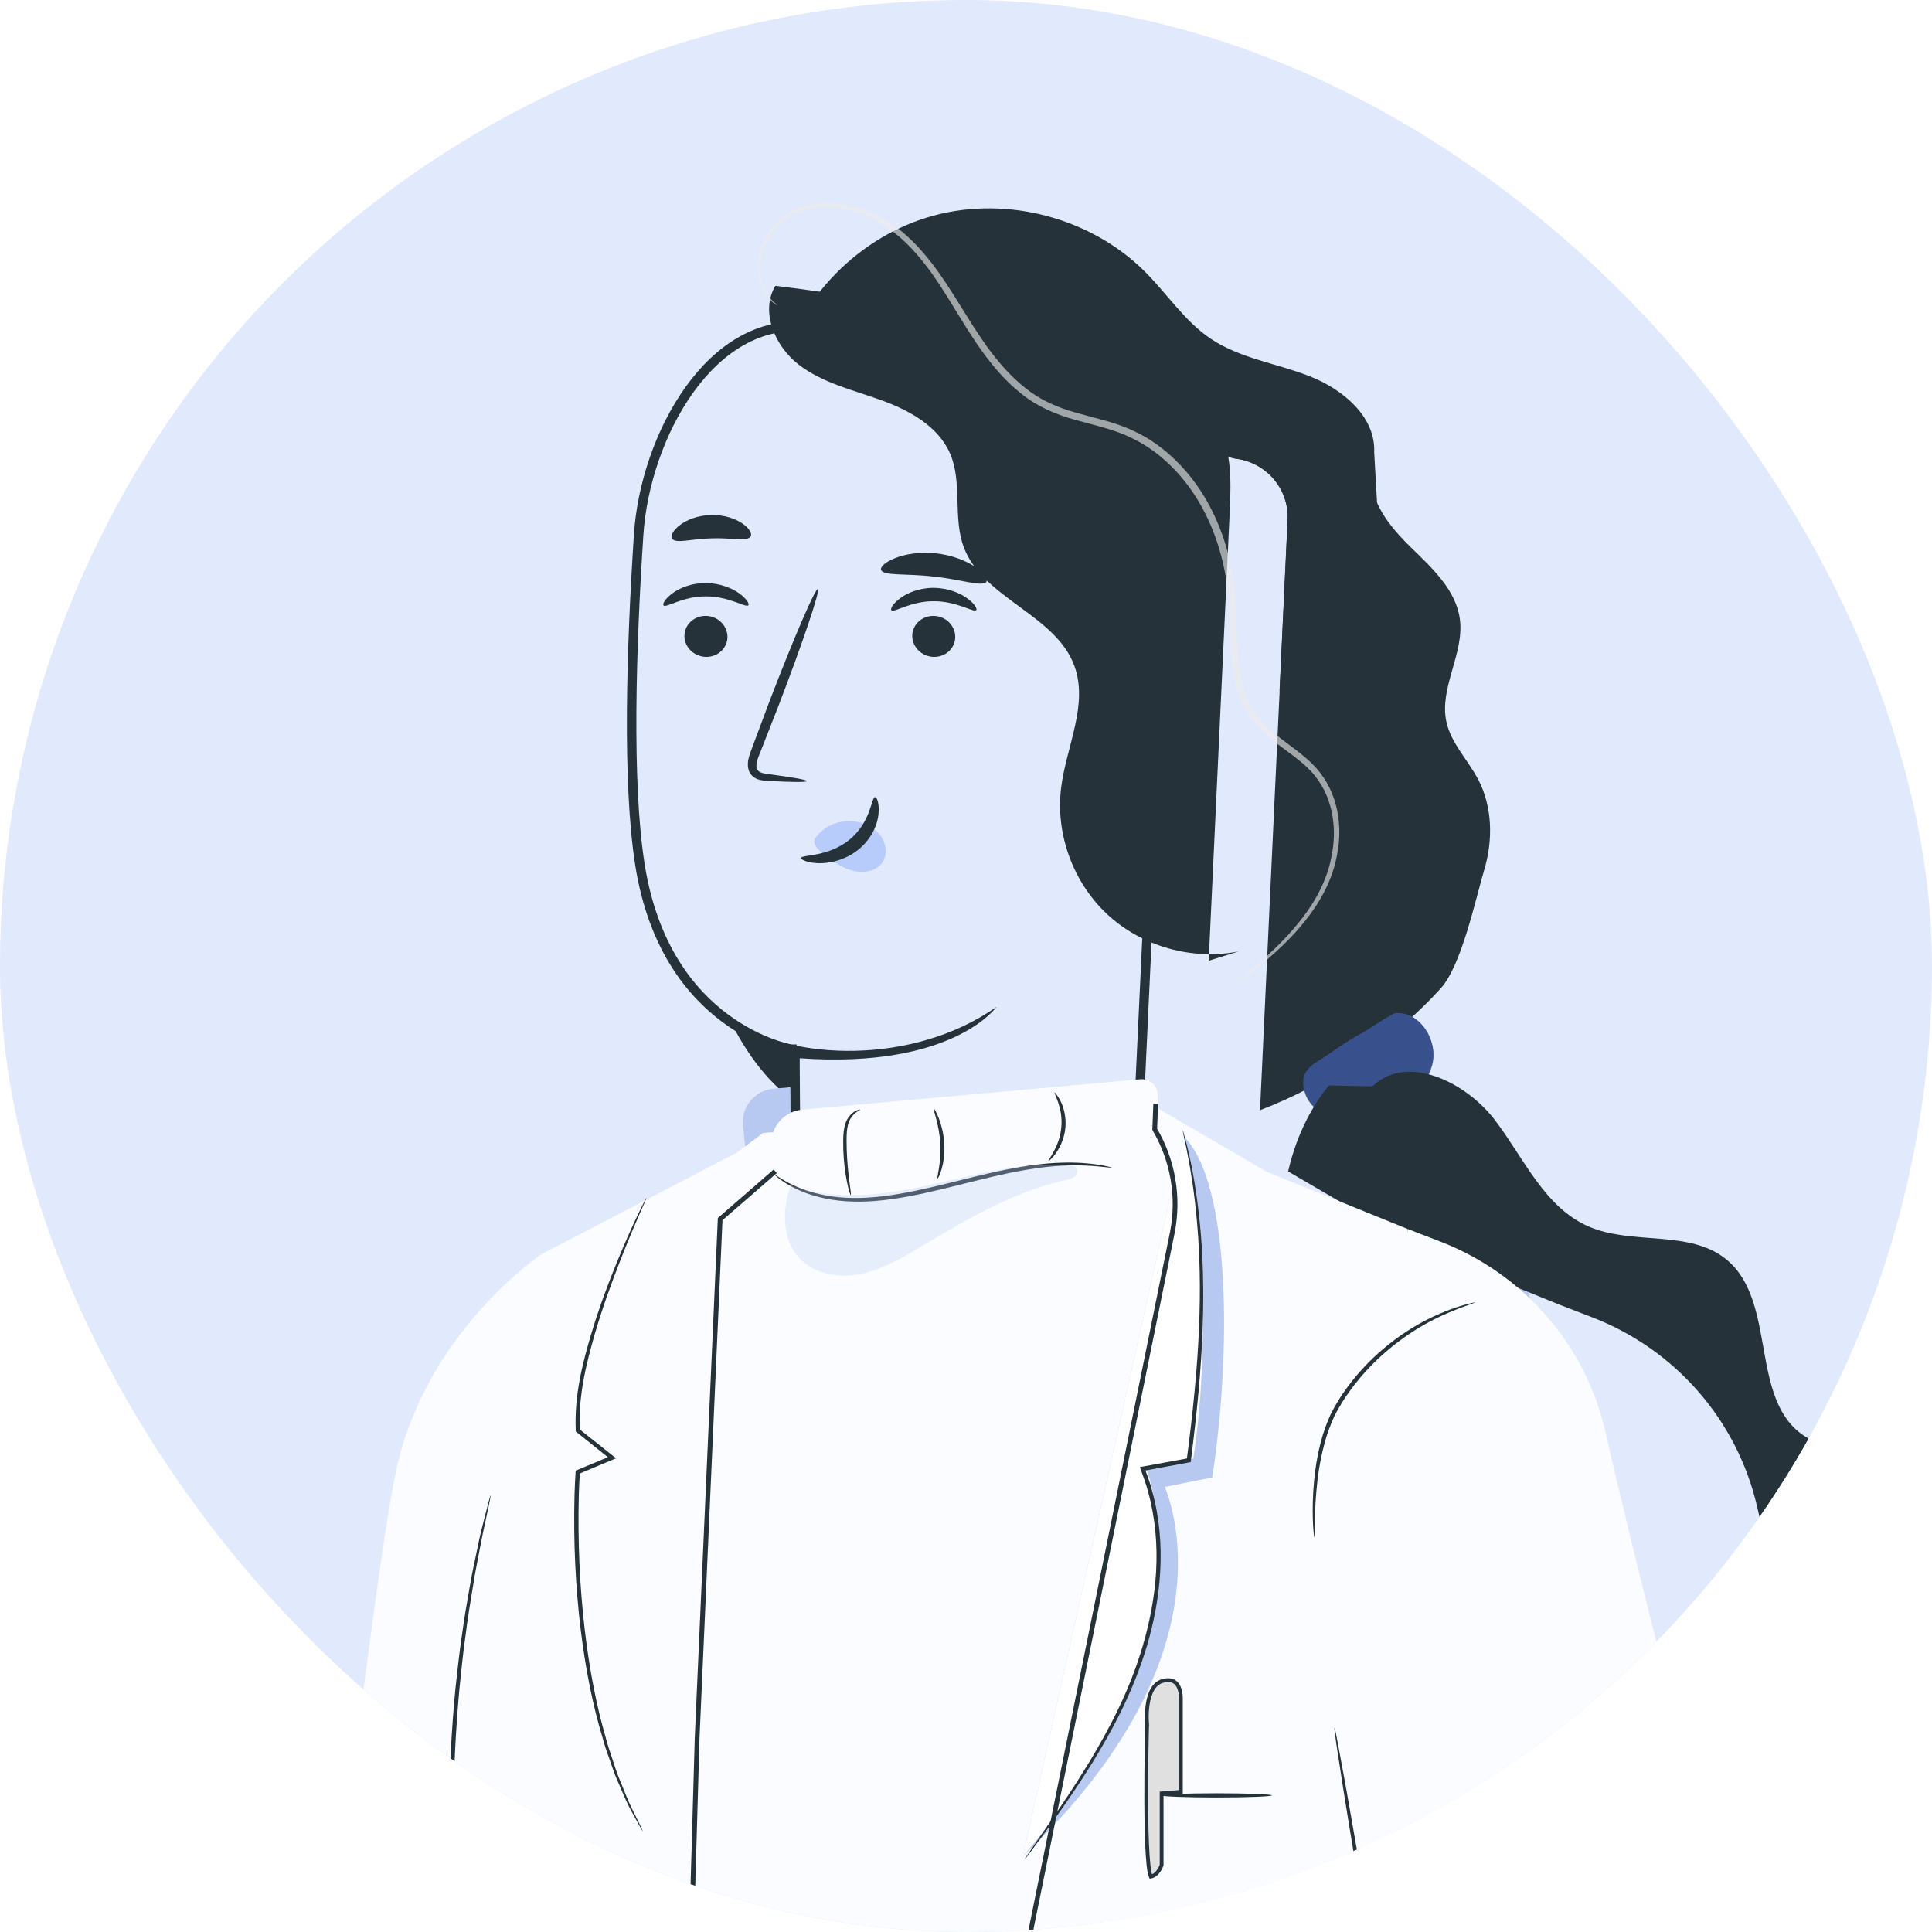 <?xml version="1.0" encoding="UTF-8"?> <svg xmlns="http://www.w3.org/2000/svg" width="140" height="140" viewBox="0 0 102 102" fill="none"><g clip-path="url(#clip0_310_30032)"><circle cx="51" cy="51" r="51" fill="#E1E9FC"></circle><g clip-path="url(#clip1_310_30032)"><g filter="url(#filter0_d_310_30032)"><path d="M65 64.5L66.5 57.5L71.5 57L73.5 59C74 61.5 75 66.6 75 67C75 67.4 70.667 67.167 68.5 67L65 64.5Z" fill="#B7C8F1"></path><path d="M72.035 38.143C71.495 37.113 70.605 36.237 70.361 35.1C69.976 33.309 71.307 31.521 71.076 29.704C70.879 28.151 69.604 26.985 68.478 25.887C67.353 24.789 66.223 23.397 66.428 21.844L50.517 14.805C46.734 13.018 42.082 13.162 38.419 15.184C34.755 17.205 32.171 21.052 31.696 25.193C31.477 27.104 31.674 29.078 31.126 30.925C30.69 32.402 29.795 33.717 29.35 35.194C28.589 37.726 29.222 40.45 29.954 42.99C30.805 45.944 31.597 49.438 33.198 52.064C35.599 56.009 38.714 56.783 41.722 57.038C41.718 56.051 41.718 55.617 41.718 55.634C41.718 55.634 34.922 54.498 33.536 45.672C32.847 41.284 33.082 34.092 33.467 28.215C33.814 22.925 37.353 16.439 42.656 17.009L59.2 21.205C60.809 21.38 62.02 22.746 61.986 24.359L60.523 55.613C64.105 54.242 67.657 51.859 70.07 49.174C71.166 47.957 71.902 44.463 72.368 42.897C72.831 41.331 72.792 39.582 72.035 38.135V38.143Z" fill="#263239"></path><path d="M67.626 50.493C68.953 50.336 69.963 51.949 69.612 53.23C69.266 54.511 68.024 55.366 66.766 55.804C66.06 56.051 65.298 56.2 64.567 56.055C63.835 55.911 63.137 55.43 62.902 54.723C62.654 53.983 62.846 53.481 63.51 53.068C64.382 52.527 64.892 52.102 65.581 51.723C66.634 51.144 66.569 51.068 67.622 50.493" fill="#38518D"></path><path d="M66.552 20.831C66.604 18.976 64.883 17.546 63.146 16.865C61.408 16.184 59.483 15.928 57.934 14.894C56.564 13.979 55.644 12.549 54.484 11.379C51.638 8.511 47.196 7.323 43.289 8.383C39.382 9.443 36.163 12.711 35.175 16.618C34.755 18.282 34.781 20.137 35.38 21.72C36.985 18.818 39.51 16.677 42.651 17.018L59.196 21.214C60.805 21.389 62.016 22.755 61.982 24.367L61.554 33.466C61.943 33.743 62.363 33.973 62.825 34.13C64.635 34.751 67.096 33.679 67.169 31.777L66.548 20.835L66.552 20.831Z" fill="#263239"></path><path d="M68.893 62.86L76.344 65.886L78.056 66.546C82.464 68.244 85.733 72.006 86.778 76.589C88.173 82.709 89.979 89.663 91.622 96.165C91.66 96.106 91.703 96.046 91.742 95.987C94.249 92.165 94.939 87.48 95.572 82.96C96.021 79.739 96.055 75.662 93.15 74.172C91.917 73.538 90.394 73.568 89.243 72.802C86.337 70.87 87.847 65.724 85.156 63.503C83.204 61.894 80.183 62.763 77.863 61.75C75.539 60.737 74.457 58.145 72.925 56.136C71.392 54.123 68.281 52.6 66.458 54.353L64.16 54.306C63.082 55.626 62.388 57.192 62.007 58.847L68.893 62.86Z" fill="#263239"></path><path d="M61.678 61.171C61.614 62.205 61.652 63.252 61.781 64.273C61.815 64.55 61.866 64.826 61.913 65.103L61.922 65.052C62.174 63.75 62.08 62.418 61.674 61.171H61.678Z" fill="#263239"></path></g><path d="M39.824 65.028L39.225 59.432C39.118 58.445 39.846 57.568 40.839 57.479L58.688 55.874C59.172 55.832 59.592 56.202 59.609 56.683L59.81 63.339L54.64 72.059L49.329 73.74H42.833L39.097 69.773L39.829 65.024L39.824 65.028Z" fill="#B7C8F1"></path><path d="M59.865 64.259L59.905 64.268C59.883 64.325 59.856 64.391 59.826 64.464C59.704 64.758 59.517 65.175 59.259 65.665C58.742 66.648 57.942 67.919 56.808 69.082C55.675 70.245 54.213 71.297 52.37 71.85C50.53 72.403 48.294 72.464 45.602 71.623L45.602 71.623C43.581 70.992 42.614 68.772 42.183 66.353L42.141 66.122L42.073 66.129C42.071 66.031 42.069 65.933 42.067 65.838C42.066 65.749 42.064 65.662 42.062 65.576L42.062 65.562L42.06 65.548C41.883 64.165 41.867 62.816 41.895 61.811C41.91 61.309 41.935 60.894 41.957 60.605C41.968 60.461 41.978 60.348 41.985 60.271C41.989 60.233 41.992 60.204 41.994 60.184L41.996 60.163L41.996 60.157L41.997 60.156L41.997 60.156L41.997 60.156L41.998 60.141L41.998 60.126C41.983 58.524 41.977 57.395 41.974 56.669C41.972 56.419 41.972 56.218 41.971 56.061C41.971 55.99 41.971 55.928 41.971 55.876C41.97 55.791 41.97 55.729 41.969 55.689C41.969 55.669 41.969 55.654 41.969 55.643C41.969 55.639 41.969 55.63 41.968 55.622C41.968 55.62 41.968 55.615 41.967 55.61C41.967 55.607 41.966 55.602 41.965 55.596C41.964 55.591 41.962 55.578 41.956 55.561C41.953 55.551 41.943 55.528 41.935 55.514C41.92 55.49 41.864 55.435 41.819 55.409C41.802 55.404 41.781 55.402 41.758 55.402C41.76 55.392 41.76 55.392 41.76 55.392L41.759 55.392L41.757 55.391L41.745 55.389C41.733 55.387 41.716 55.384 41.693 55.379C41.646 55.369 41.576 55.353 41.486 55.33C41.305 55.284 41.042 55.207 40.722 55.089C40.081 54.851 39.21 54.443 38.296 53.766C36.474 52.416 34.465 49.982 33.783 45.637C33.099 41.281 33.331 34.115 33.717 28.235C33.887 25.633 34.845 22.735 36.406 20.565C37.963 18.4 40.09 16.997 42.611 17.26L59.139 21.452L59.156 21.456L59.173 21.458C60.654 21.619 61.766 22.874 61.736 24.355L59.875 64.049L59.865 64.259Z" fill="#E1E9FC" stroke="#263239" stroke-width="0.5"></path><path d="M36.133 33.534C36.112 34.13 36.6 34.645 37.229 34.679C37.854 34.713 38.38 34.258 38.406 33.662C38.427 33.066 37.939 32.551 37.315 32.517C36.69 32.483 36.159 32.938 36.138 33.534H36.133Z" fill="#263239"></path><path d="M35.029 31.964C35.17 32.113 36.035 31.479 37.259 31.487C38.483 31.474 39.377 32.104 39.51 31.955C39.574 31.892 39.433 31.623 39.044 31.338C38.658 31.057 38.004 30.781 37.242 30.781C36.48 30.781 35.838 31.062 35.47 31.347C35.093 31.632 34.965 31.9 35.034 31.964H35.029Z" fill="#263239"></path><path d="M48.163 33.534C48.142 34.13 48.63 34.645 49.259 34.679C49.884 34.713 50.41 34.258 50.431 33.662C50.453 33.066 49.965 32.551 49.34 32.517C48.715 32.483 48.189 32.938 48.163 33.534Z" fill="#263239"></path><path d="M47.059 32.219C47.2 32.368 48.065 31.734 49.289 31.743C50.513 31.73 51.407 32.36 51.54 32.211C51.604 32.147 51.463 31.879 51.073 31.594C50.688 31.308 50.033 31.036 49.272 31.036C48.51 31.036 47.868 31.317 47.5 31.602C47.123 31.887 46.995 32.155 47.063 32.219H47.059Z" fill="#263239"></path><path d="M42.6 41.237C42.604 41.169 41.847 41.037 40.614 40.875C40.302 40.841 40.006 40.782 39.955 40.569C39.882 40.343 40.015 40.011 40.165 39.65C40.46 38.896 40.768 38.109 41.093 37.283C42.386 33.917 43.319 31.147 43.182 31.096C43.045 31.045 41.885 33.734 40.597 37.1C40.285 37.93 39.989 38.722 39.707 39.48C39.587 39.833 39.382 40.233 39.54 40.701C39.626 40.935 39.852 41.101 40.053 41.156C40.255 41.216 40.43 41.22 40.584 41.229C41.825 41.297 42.596 41.305 42.6 41.237Z" fill="#263239"></path><path d="M43.109 44.169C43.55 43.59 44.325 43.276 45.086 43.361C45.617 43.42 46.152 43.676 46.477 44.105C46.798 44.535 46.867 45.148 46.571 45.557C46.242 46.016 45.548 46.123 44.966 45.957C44.384 45.791 43.879 45.408 43.404 45.025C43.272 44.918 43.139 44.808 43.058 44.663C42.976 44.518 42.959 44.331 43.058 44.212" fill="#B8CCFB"></path><path d="M46.199 42.084C46.002 42.071 45.993 43.395 44.855 44.327C43.717 45.267 42.3 45.114 42.292 45.297C42.275 45.378 42.608 45.552 43.203 45.574C43.789 45.595 44.645 45.408 45.343 44.837C46.036 44.263 46.34 43.497 46.383 42.956C46.434 42.403 46.289 42.075 46.195 42.084H46.199Z" fill="#263239"></path><path d="M46.516 30.087C46.635 30.419 47.859 30.266 49.293 30.44C50.731 30.585 51.891 31.006 52.079 30.713C52.165 30.572 51.964 30.257 51.497 29.938C51.035 29.619 50.294 29.313 49.43 29.215C48.57 29.121 47.778 29.253 47.256 29.466C46.73 29.674 46.464 29.934 46.516 30.091V30.087Z" fill="#263239"></path><path d="M35.487 28.444C35.701 28.721 36.544 28.436 37.559 28.423C38.573 28.376 39.429 28.615 39.63 28.325C39.715 28.185 39.583 27.908 39.206 27.644C38.838 27.385 38.218 27.168 37.524 27.189C36.827 27.21 36.223 27.457 35.868 27.742C35.509 28.027 35.389 28.308 35.487 28.444Z" fill="#263239"></path><path d="M65.397 50.229C62.958 50.719 60.3 49.974 58.477 48.289C56.654 46.603 55.712 44.025 56.025 41.569C56.299 39.403 57.475 37.198 56.718 35.147C55.721 32.436 51.899 31.602 50.885 28.895C50.294 27.325 50.825 25.482 50.157 23.942C49.528 22.495 47.996 21.657 46.503 21.12C45.009 20.584 43.413 20.214 42.159 19.244C40.905 18.273 40.126 16.448 40.935 15.09C47.551 15.877 54.073 17.456 60.317 19.771C61.764 20.308 63.287 20.954 64.139 22.235C65.046 23.589 64.999 25.338 64.926 26.963C64.554 34.883 64.182 42.803 63.813 50.723" fill="#263239"></path><path d="M64.847 52.254C64.847 52.254 64.899 52.229 64.989 52.167C65.096 52.088 65.225 51.993 65.383 51.877C65.727 51.616 66.232 51.23 66.854 50.7C67.472 50.165 68.222 49.485 68.942 48.573C69.658 47.666 70.362 46.489 70.606 45.038C70.872 43.629 70.674 41.851 69.461 40.516C68.861 39.861 68.093 39.372 67.39 38.808C66.674 38.257 66.082 37.552 65.774 36.678C65.118 34.925 65.409 32.898 65.156 30.826C64.873 28.766 64.114 26.635 62.635 24.907C61.898 24.053 61.014 23.311 59.998 22.826C58.99 22.312 57.897 22.101 56.889 21.811C55.869 21.537 54.934 21.131 54.163 20.509C53.382 19.9 52.743 19.162 52.181 18.399C51.067 16.866 50.239 15.233 49.176 13.873C48.648 13.194 48.07 12.576 47.426 12.075C46.779 11.577 46.072 11.208 45.351 10.98C43.919 10.508 42.401 10.665 41.407 11.362C40.42 12.087 40.06 13.132 40.004 13.931C39.962 14.756 40.253 15.378 40.54 15.701C40.682 15.867 40.806 15.979 40.901 16.037C40.991 16.103 41.038 16.132 41.042 16.128C41.042 16.124 41.008 16.083 40.926 16.008C40.84 15.942 40.725 15.826 40.6 15.656C40.343 15.328 40.094 14.731 40.154 13.944C40.227 13.177 40.605 12.191 41.531 11.536C42.47 10.906 43.898 10.769 45.261 11.237C45.947 11.461 46.625 11.822 47.238 12.303C47.851 12.783 48.408 13.393 48.919 14.06C49.948 15.399 50.758 17.028 51.89 18.603C52.46 19.382 53.112 20.153 53.931 20.795C54.737 21.45 55.753 21.894 56.787 22.171C57.816 22.465 58.879 22.677 59.827 23.166C60.787 23.63 61.632 24.335 62.339 25.155C63.754 26.813 64.504 28.878 64.779 30.879C65.036 32.881 64.736 34.941 65.439 36.802C65.765 37.731 66.434 38.51 67.171 39.069C67.9 39.645 68.655 40.118 69.221 40.727C70.362 41.954 70.576 43.629 70.336 44.996C70.121 46.397 69.461 47.545 68.771 48.449C68.076 49.357 67.356 50.045 66.756 50.592C66.151 51.139 65.662 51.541 65.336 51.819C65.01 52.096 64.839 52.246 64.847 52.258V52.254Z" fill="#EBEBEB" fill-opacity="0.62"></path><g filter="url(#filter1_d_310_30032)"><path d="M37.143 64.686L42.292 60.809L61.678 59.579L62.457 62.162L56.153 101.302L61.126 147.991H34.079L37.143 64.686Z" fill="#FAFCFF"></path><path d="M30.608 67.205C30.608 67.205 24.523 71.257 22.927 78.577C21.669 84.33 18.228 114.725 18.228 114.725L12.198 126.398L16.135 135.71C19.507 135.948 22.854 134.995 25.593 133.02L28.242 131.109L33.099 123.942L30.613 67.205H30.608Z" fill="#FAFCFF"></path><path d="M40.926 61.839L30.608 67.205L28.174 75.159L26.004 98.221L30.091 125.257L22.927 147.911L35.282 148L35.573 134.722L36.805 91.74L38.021 64.363L40.926 61.839Z" fill="#FAFCFF"></path><path d="M35.928 97.668C35.928 97.668 35.855 97.561 35.735 97.349C35.607 97.115 35.436 96.804 35.222 96.408C35.008 95.995 34.803 95.463 34.533 94.859C34.404 94.553 34.302 94.216 34.173 93.863C34.049 93.51 33.912 93.135 33.81 92.735C32.838 89.552 32.196 84.952 32.333 79.879C32.346 79.487 32.363 79.096 32.389 78.709V78.641L32.457 78.615C33.069 78.36 33.673 78.109 34.263 77.862L34.238 78.049C33.617 77.555 33.014 77.07 32.436 76.606L32.397 76.576V76.534C32.312 74.623 32.778 72.904 33.219 71.406C33.673 69.903 34.169 68.61 34.606 67.55C35.042 66.486 35.423 65.656 35.693 65.09C35.83 64.809 35.937 64.592 36.009 64.448C36.086 64.303 36.129 64.231 36.133 64.231C36.138 64.231 36.108 64.311 36.044 64.46C35.971 64.626 35.877 64.844 35.757 65.116C35.504 65.69 35.145 66.529 34.73 67.593C34.315 68.661 33.831 69.955 33.395 71.453C32.971 72.942 32.522 74.661 32.611 76.513L32.573 76.44C33.155 76.904 33.758 77.381 34.379 77.874L34.524 77.989L34.353 78.062C33.763 78.308 33.163 78.56 32.547 78.819L32.616 78.726C32.59 79.104 32.573 79.496 32.56 79.883C32.427 84.935 33.039 89.514 33.968 92.693C34.066 93.097 34.199 93.467 34.315 93.821C34.434 94.174 34.533 94.51 34.657 94.816C34.914 95.421 35.106 95.957 35.307 96.374C35.504 96.774 35.663 97.093 35.782 97.332C35.889 97.553 35.941 97.668 35.937 97.672L35.928 97.668Z" fill="#263239"></path><path d="M27.835 113.814C27.835 113.814 27.793 113.699 27.737 113.482C27.677 113.239 27.596 112.92 27.493 112.516C27.386 112.095 27.262 111.58 27.146 110.975C27.027 110.371 26.868 109.686 26.748 108.924C26.611 108.162 26.47 107.324 26.355 106.422C26.218 105.52 26.124 104.549 26.012 103.532C25.828 101.489 25.704 99.238 25.7 96.876C25.713 94.51 25.845 92.259 26.038 90.216C26.154 89.199 26.248 88.229 26.389 87.326C26.509 86.424 26.654 85.586 26.791 84.824C26.915 84.058 27.074 83.377 27.198 82.773C27.318 82.168 27.442 81.653 27.553 81.237C27.656 80.832 27.737 80.509 27.801 80.27C27.861 80.049 27.895 79.934 27.904 79.939C27.912 79.939 27.891 80.058 27.848 80.283C27.797 80.526 27.728 80.849 27.643 81.258C27.549 81.679 27.437 82.198 27.326 82.803C27.215 83.407 27.065 84.092 26.954 84.854C26.825 85.616 26.689 86.454 26.577 87.356C26.445 88.254 26.355 89.224 26.248 90.237C26.068 92.272 25.94 94.519 25.931 96.876C25.931 99.234 26.051 101.481 26.226 103.515C26.329 104.532 26.419 105.498 26.547 106.4C26.654 107.303 26.787 108.141 26.915 108.903C27.027 109.669 27.172 110.354 27.283 110.958C27.39 111.563 27.502 112.082 27.596 112.503C27.681 112.912 27.75 113.235 27.797 113.478C27.84 113.703 27.861 113.818 27.852 113.822L27.835 113.814Z" fill="#263239"></path><path d="M78.034 66.546C82.442 68.244 85.712 72.006 86.756 76.589C90.129 91.386 95.906 111.065 95.996 117.414C96.111 125.5 92.555 131.037 87.916 132.058C84.244 132.867 50.975 131.054 50.975 131.054L49.417 118.725L76.361 114.78L72.672 94.28L76.323 65.886L78.034 66.546Z" fill="#FAFCFF"></path><path d="M76.318 65.886L68.868 62.86L61.015 58.285L60.963 59.622C61.926 61.26 62.256 63.188 61.896 65.052L55.361 98.957L56.842 123.73L59.885 148.004H83.512L72.664 122.619L76.494 88.412L76.314 65.895L76.318 65.886Z" fill="#FAFCFF"></path><path d="M72.454 92.208C72.454 92.208 72.48 92.288 72.514 92.438C72.548 92.612 72.591 92.829 72.642 93.093C72.754 93.697 72.903 94.514 73.087 95.514C73.451 97.591 73.943 100.404 74.487 103.515C75.009 106.63 75.48 109.448 75.831 111.529C75.989 112.533 76.117 113.354 76.211 113.963C76.25 114.231 76.28 114.448 76.305 114.627C76.323 114.78 76.331 114.861 76.323 114.861C76.314 114.861 76.293 114.784 76.263 114.635C76.228 114.461 76.181 114.244 76.13 113.98C76.019 113.376 75.865 112.558 75.676 111.558C75.304 109.511 74.803 106.686 74.269 103.558C73.734 100.43 73.258 97.6 72.933 95.544C72.779 94.54 72.651 93.719 72.557 93.11C72.522 92.842 72.493 92.621 72.467 92.446C72.45 92.293 72.445 92.212 72.454 92.212V92.208Z" fill="#263239"></path><path d="M64.343 90.692L64.343 90.692V90.697V94.5V95.6L63.42 95.675L63.328 95.682V95.774V99.46L63.325 99.47C63.319 99.486 63.311 99.509 63.299 99.537C63.275 99.593 63.239 99.669 63.188 99.746C63.091 99.894 62.95 100.035 62.758 100.075C62.756 100.07 62.753 100.064 62.75 100.057C62.729 100.012 62.708 99.936 62.687 99.829C62.647 99.617 62.615 99.307 62.59 98.927C62.54 98.17 62.52 97.151 62.516 96.129C62.512 95.107 62.523 94.082 62.535 93.314C62.542 92.929 62.548 92.609 62.553 92.384C62.555 92.272 62.557 92.184 62.559 92.124L62.561 92.055L62.561 92.037L62.561 92.033L62.561 92.032L62.561 92.032L62.461 92.029L62.562 92.032L62.561 92.019L62.561 92.019L62.561 92.019L62.561 92.019L62.561 92.018L62.56 92.014L62.559 91.997C62.558 91.982 62.556 91.96 62.554 91.932C62.551 91.875 62.547 91.793 62.546 91.694C62.544 91.496 62.553 91.23 62.596 90.956C62.64 90.682 62.717 90.406 62.847 90.184C62.977 89.963 63.155 89.801 63.405 89.739L63.381 89.641L63.405 89.739C63.671 89.673 63.851 89.705 63.977 89.775C64.103 89.846 64.188 89.965 64.245 90.102C64.301 90.239 64.326 90.386 64.337 90.501C64.342 90.559 64.343 90.607 64.344 90.641C64.344 90.657 64.343 90.671 64.343 90.679L64.343 90.689L64.343 90.691L64.343 90.692Z" fill="#E0E0E0" stroke="#263239" stroke-width="0.2"></path><path d="M69.146 95.787C69.146 95.846 67.841 95.897 66.231 95.897C64.622 95.897 63.317 95.846 63.317 95.787C63.317 95.727 64.622 95.676 66.231 95.676C67.841 95.676 69.146 95.727 69.146 95.787Z" fill="#263239"></path><path d="M79.905 69.755C79.905 69.755 79.691 69.844 79.297 69.98C78.907 70.125 78.343 70.338 77.679 70.674C76.361 71.342 74.641 72.551 73.306 74.38C72.968 74.832 72.681 75.304 72.445 75.772C72.227 76.253 72.052 76.734 71.928 77.206C71.671 78.147 71.559 79.023 71.495 79.764C71.431 80.5 71.418 81.105 71.414 81.517C71.414 81.934 71.414 82.164 71.397 82.164C71.38 82.164 71.35 81.934 71.324 81.522C71.303 81.105 71.29 80.5 71.333 79.755C71.38 79.011 71.474 78.121 71.726 77.159C71.846 76.679 72.022 76.185 72.244 75.687C72.488 75.198 72.775 74.717 73.121 74.257C74.482 72.393 76.25 71.18 77.602 70.542C78.283 70.218 78.86 70.023 79.263 69.903C79.669 69.793 79.896 69.746 79.9 69.763L79.905 69.755Z" fill="#263239"></path><path d="M66 79C67 72.5 67 63.5 64.5 61L56 99C65.5 90 64.667 82.5 63.5 79.5L66 79Z" fill="#B7C8F1"></path><path d="M65 78C66 71.5 65.333 64 64.5 61L56 99C64 89.8 63.667 81.5 62.5 78.5L65 78Z" fill="white"></path><path d="M64.443 60.673C64.443 60.673 64.456 60.698 64.473 60.754C64.49 60.822 64.515 60.903 64.541 61.001C64.597 61.222 64.691 61.541 64.781 61.967C64.973 62.809 65.196 64.052 65.35 65.614C65.504 67.176 65.572 69.065 65.491 71.18C65.418 73.295 65.192 75.636 64.871 78.117L64.862 78.194L64.785 78.206C64.01 78.351 63.184 78.5 62.35 78.657L62.431 78.509C62.568 78.879 62.714 79.279 62.825 79.696C63.617 82.573 63.27 85.479 62.547 87.914C61.811 90.369 60.69 92.403 59.684 94.042C58.669 95.68 57.749 96.944 57.116 97.817C56.804 98.238 56.555 98.57 56.376 98.812C56.294 98.915 56.23 99 56.179 99.068C56.132 99.123 56.11 99.153 56.106 99.149C56.102 99.144 56.123 99.115 56.162 99.051C56.209 98.978 56.269 98.893 56.341 98.783C56.513 98.536 56.748 98.195 57.048 97.761C57.655 96.876 58.554 95.6 59.551 93.957C60.535 92.314 61.635 90.284 62.35 87.85C63.056 85.437 63.39 82.569 62.611 79.747C62.504 79.343 62.358 78.947 62.226 78.585L62.179 78.457L62.307 78.432C63.142 78.279 63.968 78.13 64.742 77.985L64.652 78.079C64.978 75.602 65.213 73.27 65.299 71.163C65.393 69.057 65.341 67.176 65.204 65.618C65.072 64.06 64.871 62.818 64.704 61.971C64.627 61.545 64.545 61.222 64.502 61.001C64.481 60.898 64.468 60.818 64.451 60.749C64.443 60.694 64.438 60.664 64.443 60.66V60.673Z" fill="#263239"></path></g><path d="M41.337 66.133L40.738 60.537C40.631 59.55 41.359 58.673 42.352 58.583L60.202 56.979C60.685 56.937 61.105 57.307 61.122 57.788L61.323 64.444L56.153 73.163L50.842 74.844H44.346L40.61 70.878L41.342 66.129L41.337 66.133Z" fill="#FAFCFF"></path><path d="M58.687 61.652C58.687 61.652 58.43 61.626 57.972 61.58C57.514 61.537 56.846 61.499 56.025 61.545C55.203 61.592 54.232 61.728 53.166 61.954C52.1 62.175 50.941 62.49 49.712 62.784C48.484 63.082 47.299 63.32 46.199 63.405C45.099 63.495 44.098 63.414 43.285 63.209C42.471 63.014 41.86 62.703 41.466 62.456C41.269 62.328 41.123 62.222 41.029 62.145C40.935 62.065 40.888 62.022 40.897 62.018C40.91 62.001 41.111 62.158 41.509 62.384C41.911 62.605 42.519 62.882 43.319 63.056C44.115 63.239 45.099 63.299 46.178 63.201C47.26 63.107 48.433 62.86 49.657 62.567C50.881 62.269 52.045 61.962 53.119 61.75C54.193 61.533 55.178 61.409 56.012 61.384C56.842 61.354 57.518 61.418 57.976 61.486C58.207 61.524 58.383 61.558 58.503 61.588C58.623 61.618 58.682 61.635 58.682 61.643L58.687 61.652Z" fill="#263239"></path><g opacity="0.3"><path d="M41.761 62.533C41.282 63.839 41.269 65.456 42.24 66.461C43.032 67.278 44.299 67.482 45.416 67.261C46.533 67.04 47.538 66.457 48.519 65.874C50.975 64.418 53.474 62.916 56.264 62.299C56.444 62.26 56.633 62.218 56.765 62.09C56.898 61.962 56.928 61.716 56.782 61.609C56.718 61.562 56.633 61.55 56.551 61.541C54.082 61.294 51.63 61.988 49.212 62.529C46.79 63.069 44.205 63.452 41.872 62.614" fill="#B7C8F1"></path></g><path d="M45.416 58.589C45.43 58.613 45.127 58.685 44.906 59.054C44.671 59.417 44.685 60.029 44.703 60.693C44.742 62.023 44.97 63.086 44.917 63.097C44.892 63.1 44.806 62.84 44.717 62.409C44.628 61.978 44.542 61.37 44.521 60.696C44.514 60.357 44.51 60.039 44.542 59.742C44.574 59.448 44.664 59.178 44.799 58.986C44.934 58.795 45.095 58.678 45.22 58.627C45.341 58.576 45.419 58.576 45.419 58.586L45.416 58.589Z" fill="#263239"></path><path d="M49.5 62.215C49.437 62.2 49.704 61.408 49.643 60.386C49.594 59.365 49.236 58.543 49.303 58.536C49.328 58.531 49.447 58.731 49.575 59.066C49.703 59.401 49.824 59.875 49.855 60.393C49.883 60.914 49.811 61.377 49.719 61.701C49.626 62.027 49.529 62.216 49.501 62.209L49.5 62.215Z" fill="#263239"></path><path d="M55.672 57.678C55.693 57.668 55.856 57.849 56.014 58.177C56.168 58.503 56.292 58.986 56.249 59.521C56.202 60.056 55.993 60.52 55.783 60.829C55.573 61.138 55.376 61.3 55.359 61.29C55.295 61.267 55.95 60.545 56.031 59.508C56.134 58.474 55.612 57.694 55.68 57.678H55.672Z" fill="#263239"></path><path d="M35.573 134.722L36.806 91.74L38.021 64.363L40.927 61.839" stroke="#263239" stroke-width="0.25"></path><path d="M61.015 58.285L60.964 59.622C61.927 61.26 62.256 63.188 61.897 65.052L54 104" stroke="#263239" stroke-width="0.25"></path><path d="M39.059 54.065C41.769 55.871 48.092 56.323 52.608 53.161C52.608 53.161 50.316 56.441 42.221 55.871H40.866C40.866 55.871 36.35 52.258 39.059 54.065Z" fill="#263239"></path></g></g><defs><filter id="filter0_d_310_30032" x="29.005" y="8" width="72.791" height="91.165" filterUnits="userSpaceOnUse" color-interpolation-filters="sRGB"><feFlood flood-opacity="0" result="BackgroundImageFix"></feFlood><feColorMatrix in="SourceAlpha" type="matrix" values="0 0 0 0 0 0 0 0 0 0 0 0 0 0 0 0 0 0 127 0" result="hardAlpha"></feColorMatrix><feOffset dx="6" dy="3"></feOffset><feComposite in2="hardAlpha" operator="out"></feComposite><feColorMatrix type="matrix" values="0 0 0 0 0.718 0 0 0 0 0.784 0 0 0 0 0.945 0 0 0 1 0"></feColorMatrix><feBlend mode="normal" in2="BackgroundImageFix" result="effect1_dropShadow_310_30032"></feBlend><feBlend mode="normal" in="SourceGraphic" in2="effect1_dropShadow_310_30032" result="shape"></feBlend></filter><filter id="filter1_d_310_30032" x="10.198" y="57.285" width="85.8" height="90.719" filterUnits="userSpaceOnUse" color-interpolation-filters="sRGB"><feFlood flood-opacity="0" result="BackgroundImageFix"></feFlood><feColorMatrix in="SourceAlpha" type="matrix" values="0 0 0 0 0 0 0 0 0 0 0 0 0 0 0 0 0 0 127 0" result="hardAlpha"></feColorMatrix><feOffset dx="-2" dy="-1"></feOffset><feComposite in2="hardAlpha" operator="out"></feComposite><feColorMatrix type="matrix" values="0 0 0 0 0.718 0 0 0 0 0.784 0 0 0 0 0.945 0 0 0 1 0"></feColorMatrix><feBlend mode="normal" in2="BackgroundImageFix" result="effect1_dropShadow_310_30032"></feBlend><feBlend mode="normal" in="SourceGraphic" in2="effect1_dropShadow_310_30032" result="shape"></feBlend></filter><clipPath id="clip0_310_30032"><rect width="102" height="102" rx="51" fill="white"></rect></clipPath><clipPath id="clip1_310_30032"><rect width="112" height="140" fill="white" transform="translate(-16 8)"></rect></clipPath></defs></svg> 
